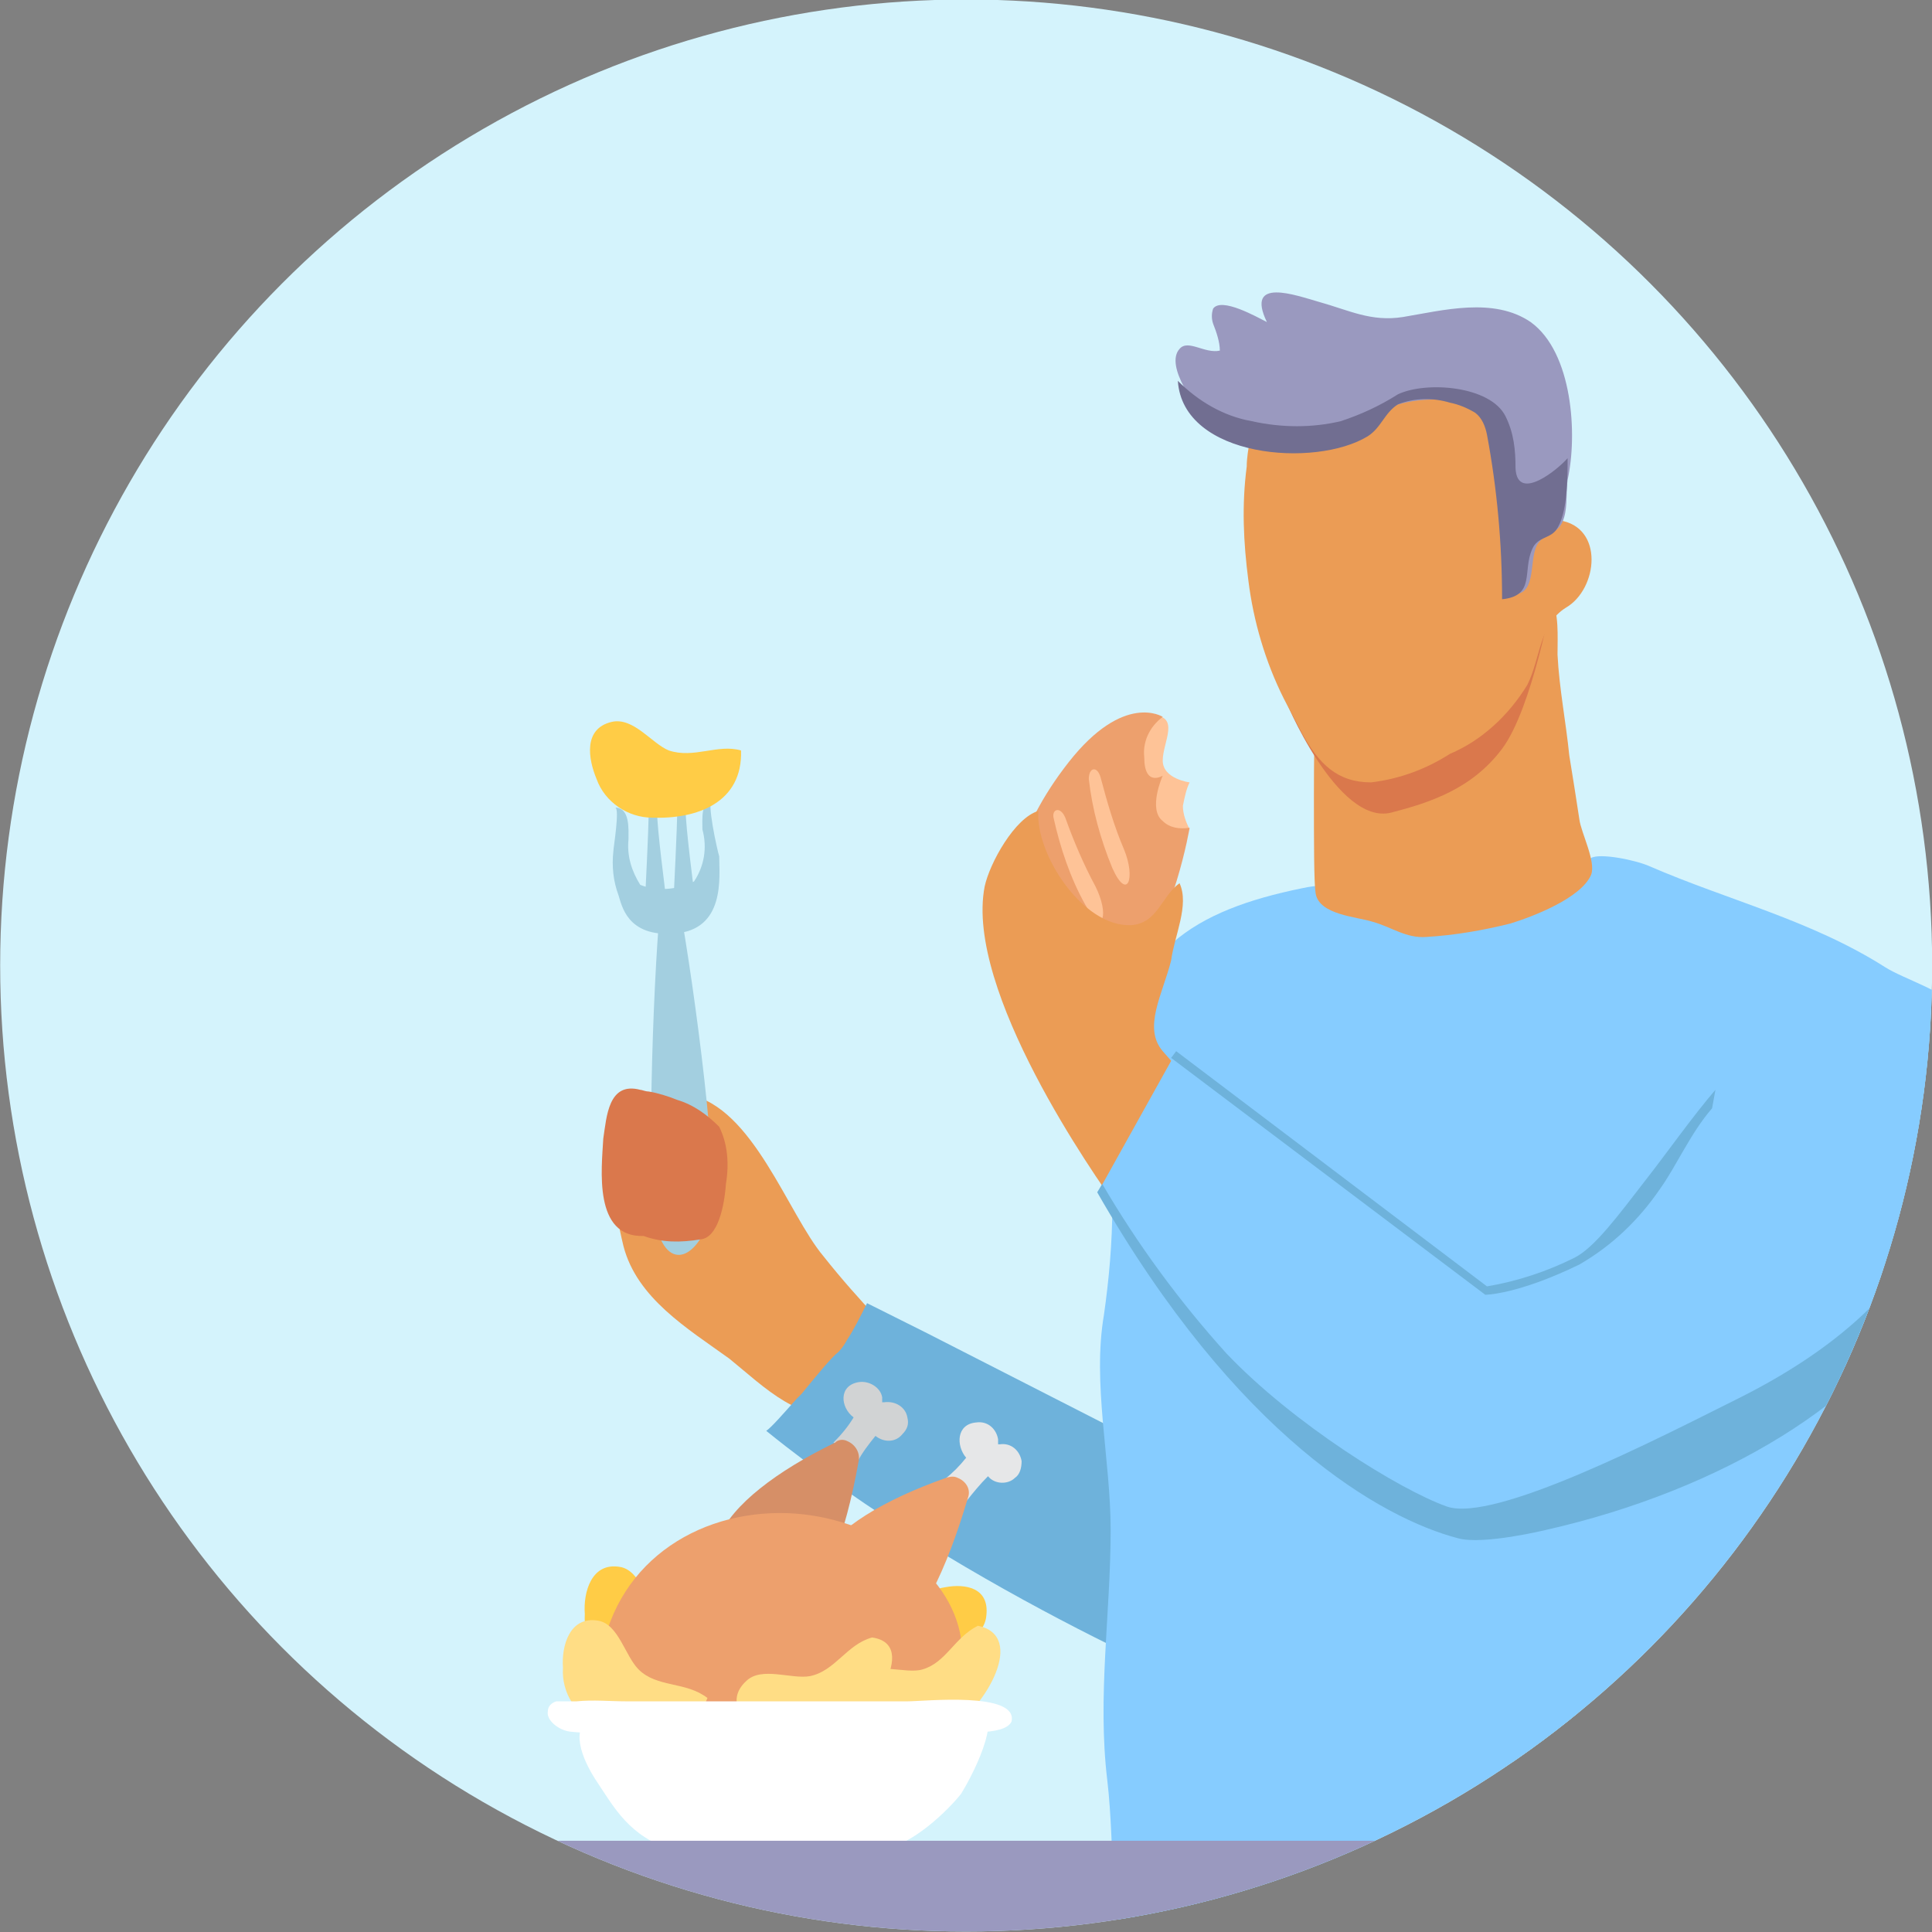 <?xml version="1.0" encoding="utf-8"?>
<!-- Generator: Adobe Illustrator 27.0.0, SVG Export Plug-In . SVG Version: 6.00 Build 0)  -->
<svg version="1.1" id="Layer_1" xmlns="http://www.w3.org/2000/svg" xmlns:xlink="http://www.w3.org/1999/xlink" x="0px" y="0px"
	 viewBox="0 0 115 115" style="enable-background:new 0 0 115 115;" xml:space="preserve">
<rect x="0" y="0" width="115" height="115" fill="#808080" stroke="none"/>
<style type="text/css">
	.st0{fill:#D4F3FC;}
	.st1{clip-path:url(#SVGID_00000070796674999341247020000018252931802779047815_);}
	.st2{fill:#22272E;}
	.st3{fill:#EB9C55;}
	.st4{fill:#A3CFE0;}
	.st5{fill:#FFCC46;}
	.st6{fill:#DA784C;}
	.st7{fill:#6EB2DB;}
	.st8{fill-rule:evenodd;clip-rule:evenodd;fill:#D1D3D4;}
	.st9{fill-rule:evenodd;clip-rule:evenodd;fill:#D68F67;}
	.st10{fill-rule:evenodd;clip-rule:evenodd;fill:#EDA06D;}
	.st11{fill-rule:evenodd;clip-rule:evenodd;fill:#E6E7E8;}
	.st12{fill:#A9D4E7;}
	.st13{fill:#F7BC7B;}
	.st14{fill:#E5A66A;}
	.st15{fill:#32476C;}
	.st16{fill:#3C5376;}
	.st17{fill:#FFDD85;}
	.st18{fill:#FFFFFF;}
	.st19{fill:#86CCFF;}
	.st20{fill:#E5BDB0;}
	.st21{fill:#9A99BF;}
	.st22{fill:#716E91;}
	.st23{fill:#FEC397;}
	.st24{fill:#EDA06D;}
	.st25{fill:#9CC3D2;}
	.st26{fill:#88BBD6;}
</style>
<g id="Nutrition_icon" transform="translate(1341.11 -1938.83)">
	<circle id="Ellipse_781" class="st0" cx="-1283.6" cy="1996.3" r="57.5"/>
	<g id="Group_7699">
		<g>
			<defs>
				<circle id="SVGID_1_" cx="-1283.6" cy="1996.3" r="57.5"/>
			</defs>
			<clipPath id="SVGID_00000157274266163571467500000018110156104472025267_">
				<use xlink:href="#SVGID_1_"  style="overflow:visible;"/>
			</clipPath>
			<g id="Group_7698" style="clip-path:url(#SVGID_00000157274266163571467500000018110156104472025267_);">
				<g id="Group_7697">
					<g id="Group_7696">
						<path id="Path_13324" class="st2" d="M-1267.1,2123.3c0-2.9,0.6-7.4-1.9-9.6c-1.3-1.2-7.4-1.7-8.5-0.2
							c-0.4,0.6-0.5,1.4-0.3,2.1c0.8,3.7,1.3,7.8,2.4,11.3c0.6,1.7,1.6,10.3,1.7,10.7c1,2.9,5.2,1.9,6.5-0.5
							C-1266,2135.2-1267.2,2125.4-1267.1,2123.3z"/>
						<g id="Group_7695">
							<g id="Group_7680">
								<g id="Group_7675">
									<path id="Path_13325" class="st3" d="M-1300.1,2004c-0.9-0.1-0.4,2.1-1.2,1.5c-0.2-0.1-0.7-1.1-1-0.9
										c-0.4,0.3-0.8,0.7-1.1,1.2c-1.6,2.2-1.2,4.7-0.6,7.2c0.8,3.1,3.8,4.9,6.3,6.7c2.1,1.7,4.3,4,7.1,3.2c0.5-0.2,4.6-2.3,4.9-2
										c-2.4-2.9-4.1-4.4-6.4-7.3C-1294.2,2011.1-1296.3,2004.7-1300.1,2004z"/>
								</g>
								<g id="Group_7676">
									<path id="Path_13326" class="st4" d="M-1301.7,1992.6c-0.1,0,0,0-0.1,0c-0.5,5.5-0.8,16.8-0.3,19c0.7,3.2,2.7,2,3.3-0.6
										c0.5-2-0.9-13-1.9-18.5C-1301.1,1992.7-1301.4,1992.7-1301.7,1992.6z"/>
								</g>
								<g id="Group_7677">
									<path id="Path_13327" class="st4" d="M-1298.7,1986.4c-0.7,0.1-0.6,1.2-0.6,1.8c0.3,1.1,0.1,2.2-0.5,3.1
										c-1,0.5-2.2,0.6-3.2,0.2c-0.5-0.8-0.8-1.7-0.7-2.7c0-0.6,0.1-1.9-0.8-1.9c0.3,0-0.1,2.4-0.1,2.6c-0.1,0.9,0,1.8,0.3,2.6
										c0.2,0.6,0.5,2.5,3.3,2.3c3.1-0.2,2.7-3.4,2.7-4.6C-1298.4,1989.5-1299.1,1986.4-1298.7,1986.4z"/>
								</g>
								<g id="Group_7678">
									<path id="Path_13328" class="st4" d="M-1302.5,1987.1c0,1.2-0.2,4.9-0.2,5l1.2-0.1c0-0.1-0.5-3.8-0.5-4.9L-1302.5,1987.1z"
										/>
								</g>
								<g id="Group_7679">
									<path id="Path_13329" class="st4" d="M-1300.8,1987c0,1.2-0.2,4.9-0.2,5l1.2-0.1c0-0.1-0.5-3.8-0.5-4.9L-1300.8,1987z"/>
								</g>
								<path id="Path_13330" class="st5" d="M-1301.3,1983.5c-1-0.4-2.1-2-3.4-1.7c-1.7,0.4-1.4,2.2-0.9,3.4
									c0.5,1.4,1.9,2.3,3.3,2.3c2.7,0.1,5.4-0.9,5.3-4C-1298.4,1983.1-1299.8,1984-1301.3,1983.5z"/>
								<path id="Path_13331" class="st6" d="M-1298.3,2005.9c-0.7-0.7-1.5-1.3-2.5-1.6c-0.5-0.2-1.1-0.4-1.7-0.5
									c-0.2,0-0.4-0.1-0.5-0.1c-1.9-0.5-2,1.6-2.2,2.9v0c-0.1,1.8-0.6,5.9,2.4,5.8c1.1,0.4,2.2,0.4,3.4,0.2c1-0.1,1.4-1.9,1.5-3.3
									C-1297.7,2008.1-1297.8,2006.9-1298.3,2005.9z"/>
								<path id="Path_13332" class="st7" d="M-1258.6,2016.8c-2.8-2.4-6.3-3.8-10-3.9c-0.8,2.4-1.5,4.7-2.3,7.1
									c-0.6,3.3-0.9,5.4-0.9,5.4l-14.1-7.2l-3.6-1.8c-0.4,0.8-0.8,1.6-1.2,2.2c-0.1,0.2-0.3,0.5-0.5,0.7c-0.4,0.3-1.3,1.4-2.2,2.5
									c-0.1,0.1-0.2,0.2-0.3,0.3l0,0c-0.8,0.9-1.5,1.7-1.8,1.9c12.1,9.8,28,16.2,28,16.2c4.1-7.1,7.4-14.7,9.9-22.6
									C-1257.9,2017.4-1258.2,2017.1-1258.6,2016.8z"/>
							</g>
							<path id="Path_13333" class="st5" d="M-1301.8,2035c-0.8-0.8-1.2-2.7-2.4-2.9c-1.7-0.3-2.2,1.5-2.1,2.8
								c-0.1,1.5,0.8,2.9,2.2,3.4c2.5,1.2,5.3,1.3,6.4-1.6C-1299,2035.7-1300.6,2036-1301.8,2035z"/>
							<path id="Path_13334" class="st5" d="M-1284.8,2037.8c0.6-0.9,2.3-1.5,2.4-2.8c0.2-1.7-1.3-1.9-2.4-1.7
								c-1.4,0.2-2.5,1.2-2.8,2.6c-0.9,2.6-1,5.4,1.5,6.1C-1285.3,2040.6-1285.7,2039-1284.8,2037.8z"/>
							<path id="Path_13335" class="st8" d="M-1290.1,2025.9c0.3-0.6,0.7-1.1,1.1-1.6c0.5,0.4,1.2,0.4,1.6-0.1
								c0.3-0.3,0.4-0.6,0.3-1c-0.1-0.6-0.7-1-1.4-0.9c0,0-0.1,0-0.1,0c0-0.1,0-0.2,0-0.3c-0.1-0.6-0.8-1-1.4-0.9
								c-1.2,0.2-1.1,1.5-0.3,2.1c-0.3,0.5-0.7,1-1.2,1.5C-1290.9,2025-1290.5,2025.5-1290.1,2025.9z"/>
							<path id="Path_13336" class="st9" d="M-1291.4,2024.7c-3.5,1.7-6.1,3.7-6.9,5.6c-1.3,3.2,2,5.5,4.9,4c1.3-0.7,2.6-4,3.4-8.5
								c0.1-0.5-0.2-1-0.7-1.2C-1290.9,2024.5-1291.2,2024.5-1291.4,2024.7z"/>
							<path id="Path_13337" class="st10" d="M-1283.9,2036.4c0.3,1.9-0.8,3.8-2.5,5.3h-17.2v0.5c-1.3-1-2-2.6-1.8-4.3
								c0.7-5.9,5.7-9.2,11.2-9C-1289.2,2029.1-1284.5,2032.3-1283.9,2036.4z"/>
							<path id="Path_13338" class="st11" d="M-1283.6,2028.2c0.4-0.5,0.8-1,1.3-1.5c0.4,0.5,1.2,0.5,1.6,0.1c0.3-0.2,0.4-0.6,0.4-1
								c-0.1-0.6-0.6-1.1-1.3-1c0,0-0.1,0-0.1,0c0-0.1,0-0.2,0-0.3c-0.1-0.6-0.6-1.1-1.3-1c-1.2,0.1-1.2,1.4-0.6,2.1
								c-0.4,0.5-0.8,0.9-1.3,1.3C-1284.3,2027.2-1283.9,2027.7-1283.6,2028.2z"/>
							<path id="Path_13339" class="st10" d="M-1284.8,2026.8c-3.7,1.3-6.5,3-7.5,4.8c-1.7,3,1.3,5.7,4.5,4.5c1.4-0.5,3-3.7,4.3-8.1
								c0.2-0.5-0.1-1-0.6-1.2C-1284.3,2026.7-1284.5,2026.7-1284.8,2026.8z"/>
							<path id="Path_13340" class="st12" d="M-1237.8,2091.1c-5.1,0-10.2-0.4-15.1,1.1c-3.9,1.2-7.6,2.8-8.5,8.3
								c-0.4,2.9,8.7,6,20.9,5.8c20.7-0.4,20.8-7.2,20.2-9.3C-1222,2091.4-1233.3,2091.1-1237.8,2091.1z M-1223.2,2098.2
								c-0.3,3.8-10.3,4-12.7,4.1c-5.4,0.5-10.9,0.2-16.2-0.8h0c-3.3-0.6-8.6-2.3-3.9-5.4c3.4-2.3,7.6-3.1,11.6-3.2
								c4.4-0.1,8.1-0.8,12.3,0.6C-1229.8,2094.2-1223,2094.6-1223.2,2098.2L-1223.2,2098.2z"/>
							<path id="Path_13341" class="st12" d="M-1224.4,2016.1c-5-3.1-11.4-2.4-16.5,0c-4.6,2.2-6.2,4.9-8.4,9.2
								c-3.4,6.7-2.5,14-1.5,21.1c0.9,6.6-0.3,13.2,1.3,19.8c0.2,1,0.4,3.9,2.4,3.5c2.8-0.6,1.2-5.9,1-7.5c-0.6-4.8-0.9-9.7-1-14.5
								c-0.2-5.8-0.4-12.4,1.5-18c1.9-5.7,5.7-8.7,11.6-9c4-0.3,7.5-0.8,10.2,2.7c7.3,9.5,3.6,25.1,3,36c-0.2,4.2-1.7,16.1-0.1,16.6
								c2.2,0.7,2.1-2.5,2.3-4.2c0.6-7.8,1.5-15.5,2.3-23.2c0.3-3.3,0.7-6.6,1-9.9C-1214.8,2030.5-1217.2,2020.7-1224.4,2016.1z"/>
							<path id="Path_13342" class="st12" d="M-1229.9,2115.9c-0.1-0.6-0.1-1.2-0.1-1.8c-0.2-5.9,0-11.6,0-17.5
								c0.1-5.5,0.2-11,0-16.5c-0.1-2.2-3.7-1.9-3.7,0.3c0.2,5.8,0.1,11.6,0,17.4c-0.1,5,0.1,10,0.1,15c-0.1,4.4,0,9.7,1.5,13.6
								c1.8,4.5,3.3,1.3,4.1-0.5C-1229.3,2122.7-1230,2119.3-1229.9,2115.9z"/>
							<path id="Path_13343" class="st12" d="M-1222.5,2021.6c-0.7-1.5-1.9-2.2-3.4-0.5c-1.4,1.5-1.6,4.6-1.9,6.4
								c-2.2,11.7-1.8,44.5,0.1,48.2c2.7-4.9,1.7-37.2,4.2-46.9c0.6-2.2,2.2-4.4,1.3-6.7C-1222.4,2022-1222.4,2021.8-1222.5,2021.6z
								"/>
							<path id="Path_13344" class="st12" d="M-1249,2081.4c0.2,19.2,2.3,38.6-1.8,57.6c-0.4,1.7,4.2,2,4.5,0.3
								c4.1-18.9,2-38.4,1.8-57.6C-1244.5,2080-1249.1,2079.7-1249,2081.4z"/>
							<path id="Path_13345" class="st12" d="M-1219.3,2110.7c-0.1-8.6,0.2-17.3,0.4-25.9c0-1.3,0.4-3.8-0.4-4.9c-0.7-1-3-2.1-3,0.1
								c0,11.9-2,24.5-1,36.3c0.4,4.5,0.5,9.4,2.3,13.6c0.5,1.1,1.7,3.7,3,3.8c4.4,0.3,0.6-6.2,0.2-7.7
								C-1219,2121.4-1219.3,2115.6-1219.3,2110.7z"/>
							<path id="Path_13346" class="st12" d="M-1259.6,2099.2c-0.1-5.3-0.2-10.5,0-15.8c0.1-2-3.3-2.3-3.4-0.3c-0.2,5-0.1,10,0,15
								c0.1,5.4,0.2,10.6,0,15.9c0,0.5,0,1.1-0.1,1.6c0.1,3.1-0.5,6.2-1.8,9c0.7,1.7,2.1,4.6,3.8,0.5c1.4-3.5,1.5-8.4,1.4-12.4
								C-1259.7,2108.3-1259.5,2103.8-1259.6,2099.2z"/>
							<path id="Path_13347" class="st13" d="M-1236.7,2069.4c-6.1,0.2-12,1.2-17.4,4.2c-3.2,1.8-6.2,6.1-4.5,9
								c0.7,1.2,1.9,2,3.2,2.4c5.3,1.8,11.5,1.1,17,1.1c5.7-0.1,16.9,1.2,20.4-4.6C-1212.5,2072.3-1231.5,2069.2-1236.7,2069.4z"/>
							<path id="Path_13348" class="st14" d="M-1217.2,2077.2c0.6,1.8-7.3,5.6-8.8,6c-3.1,0.9-6.2,1.5-9.4,1.9
								c-7.2,0.8-14.5-0.3-21.1-3.1c-2.2-1.2-4.3-2.5-6.3-4c-1.4,0.7-2.3,1.9-3.7,2.6c1,5.2,11.3,8.4,15.9,9.2
								c7,1,14.2,0.8,21.1-0.8c5.7-1.2,13.9-4.7,12.5-11C-1217.1,2077.7-1217.1,2077.5-1217.2,2077.2z"/>
							<path id="Path_13349" class="st2" d="M-1290.1,2105c-1.2-1.1-6.8-1.6-7.7-0.2c-0.3,0.6-0.4,1.4-0.2,2c0.8,3.6,1.3,7.6,2.3,11
								c0.8,3.5,1.4,7.1,1.8,10.6c0,0.5,4.6,1.5,5.8-0.8c1-1.9-0.2-11.4-0.2-13.4C-1288.2,2111.5-1287.8,2107.1-1290.1,2105z"/>
							<g id="Group_7681">
								<path id="Path_13350" class="st15" d="M-1290.6,2086.5c-1.5-5-2.7-13.5-7.5-15.8c-1.4-0.7-2.9-1.2-4.4-1.5
									c-1.6-0.4-3.3-0.4-4.9-0.1c-4,1-2.5,7.2-1.8,10.8c2,9.3,8.9,36.6,11,40.5c2,0.5,4,0.5,6,0.1c1.6-0.2,3.2-0.9,4.4-2
									c0.8-3.1,0.2-6.9-0.1-10.9C-1288.5,2100.7-1288.7,2093.2-1290.6,2086.5z"/>
							</g>
							<g id="Group_7682">
								<path id="Path_13351" class="st15" d="M-1254.8,2057.5c-3.8-3.3-13.1,0.6-18.3,1.8c-6.7,1.5-13.4,2.9-20.1,4.5
									c-5.1,1.3-13.2,2.4-16,6.6c-2.2,3.3-0.3,9.2,1.8,12c2.7,3.7,6.3,2.8,10.4,2.2c8.4-1.1,16.9-2.9,25.4-3.3
									c1,5.6,6.2-0.9,10.3-2c6-1.5,15.7-2.1,14.8-9.1C-1247.1,2065.6-1251.2,2060.6-1254.8,2057.5z"/>
							</g>
							<g id="Group_7683">
								<path id="Path_13352" class="st16" d="M-1277.8,2082.8c-3.2-5-7.4-5.3-11.8-1.7c-2.6,2.1-2.8,3.7-2.2,6.8
									c0.1,0.3,0.1,0.6,0.2,0.9c1.5,7.4,4.5,14.5,7.2,21.5c2,5.2,8.2,20.3,8.4,20.4c2.7-0.3,5.2-1.2,7.5-2.6
									c0.8-0.5,1.5-1,2.2-1.5c0.1-0.6,0.1-1.1,0.2-1.7c0.3-7.8-0.6-17.4-3.2-24.6C-1271.5,2094.3-1274.4,2088.4-1277.8,2082.8z"/>
							</g>
							<g id="Group_7684">
								<path id="Path_13353" class="st16" d="M-1245.3,2057.6c-0.6,0.1-1.1,0.2-1.7,0.4c-2,0.8-3.9,1.8-5.8,2.9
									c-3.4,1.6-6.8,3.3-10.2,5.1c-4.6,2.5-22.5,11.6-26.9,14.9c-5.1,3.8-0.4,6.6,2.3,9.7c2.3,2.6-2,7.9,3.2,6
									c7-2.5,19.2-6.2,26.3-8.8c7.1-2.6,13.1-3.9,19.4-8.6c4.3-3.2,12-11,8.9-16.4C-1231.8,2059.1-1240.7,2057.1-1245.3,2057.6z"
									/>
							</g>
							<path id="Path_13354" class="st17" d="M-1303.1,2038.2c-0.8-0.8-1.2-2.7-2.4-2.9c-1.7-0.3-2.2,1.5-2.1,2.8
								c-0.1,1.5,0.8,2.9,2.2,3.4c2.5,1.2,5.3,1.3,6.4-1.6C-1300.3,2038.9-1302,2039.3-1303.1,2038.2z"/>
							<path id="Path_13355" class="st17" d="M-1292.9,2038.6c-1.1,0.2-2.9-0.6-3.8,0.3c-1.3,1.2-0.1,2.6,1,3.4c1.1,1,2.8,1.1,4,0.2
								c2.4-1.3,5.4-5.8,2.5-6.2C-1290.7,2036.7-1291.4,2038.3-1292.9,2038.6z"/>
							<path id="Path_13356" class="st17" d="M-1286.2,2038.2c-1,0.3-2.8-0.5-3.6,0.4c-1.1,1.3,0.2,2.6,1.3,3.2
								c1.1,0.9,2.7,0.9,3.9,0c2.2-1.4,4.6-5.6,1.7-6.2C-1284.3,2036.3-1284.8,2037.8-1286.2,2038.2z"/>
							<g id="Group_7686">
								<g id="Group_7685">
									<path id="Path_13357" class="st18" d="M-1282.8,2040.3c-1.1-0.5-5.1,0.7-6.5,0.7c-4.2,0.1-8.6,0.2-12.8,0.1
										c-0.8,0-3-0.3-3.7-0.1c-1.5,0.6-0.6,2.6,0.1,3.7c1.2,1.8,2,3.4,4.7,4.3c1.9,0,5.3,0,7.2,0c1.7,0,3.4,0,5.1-0.1
										c1.8-0.1,4.1-2.4,4.8-3.3C-1283.4,2044.8-1281.3,2041-1282.8,2040.3z"/>
								</g>
							</g>
							<g id="Group_7688">
								<g id="Group_7687">
									<path id="Path_13358" class="st18" d="M-1287.1,2040.1c-2.6,0-5.1,0-7.7,0l-9,0c-1,0-2-0.1-3,0c-0.4,0-0.8,0-1.2,0
										c-0.3,0.1-0.5,0.3-0.5,0.6c-0.1,0.5,0.6,1.1,1.3,1.2c0.9,0.1,1.8,0.1,2.7,0c2.9,0,5.8,0,8.8,0c3.5,0,7.1,0,10.6,0
										c1,0,3.8,0.3,4.2-0.6C-1280.5,2039.5-1286.1,2040.1-1287.1,2040.1z"/>
								</g>
							</g>
							<path id="Path_13359" class="st19" d="M-1228.9,1996.4c-4.4-2.8-9.4-4-14-6c-0.9-0.4-3-0.8-3.5-0.5c-0.4,0.2-0.7,0.5-0.8,0.9
								c-0.6-0.3,0.2-0.5-0.5-0.8c-2.8-0.8-5.3-2.9-8.2-1.8c-1.3,0.5-2.3,1.7-3.5,2.4c-1.9,1.3-2.4,0.7-4.2,1.1
								c-6.4,1.3-10.5,3.8-10.9,10.6c-0.2,2.8-0.3,5.5-0.4,8.3c0,2.2-0.2,4.4-0.5,6.5c-0.7,4.1,0.4,8.6,0.4,12.8
								c0,5-0.8,9.9-0.2,14.9c0.5,4.2,0,8.8,1.8,12.7c1.8,4,11.2,5.6,15,5.4c3.5-0.1,6.6,1,10.1,0.8c5-0.4,10,0.4,14.9-0.5
								c7-1.2,7.5-10.5,7-16.1c-0.8-8.4,0.1-16.7,1-25.1c0.5-4.9,0.9-9.8,1.2-14.8c0.1-2.4,0.8-6.1-0.3-8.3
								C-1225.4,1997.8-1227.8,1997.1-1228.9,1996.4z"/>
							<path id="Path_13360" class="st3" d="M-1247.7,1983.8c-0.2-2-0.6-4-0.7-6c0-1.1,0.1-2.5-0.4-3.4c-0.9,1.2-1.5,3-2.3,4.4
								c-1.2,1.9-3.2,3.6-5.1,3.7c-0.8,0.1-6.3-5.6-6.5-4.8c-0.1,0.8-0.2,4.8-0.2,8.4c0,2.8,0,5.3,0.1,5.9c0.2,1.3,2.5,1.4,3.4,1.7
								c1.1,0.3,2,1,3.2,0.9l0,0c1.7-0.1,3.4-0.4,5-0.8c1.3-0.4,4.2-1.5,4.8-2.9c0.3-0.8-0.6-2.5-0.7-3.3
								C-1247.3,1986.3-1247.5,1985-1247.7,1983.8z"/>
							<path id="Path_13361" class="st6" d="M-1258.3,1987.2c2.3-0.6,4.8-1.4,6.6-3.8s3-9.1,3-9.1s-4.7,6.3-8.8,7.2
								c-2.5,0.5-5,0.1-7.2-1.3C-1264.7,1980.4-1261.5,1988-1258.3,1987.2z"/>
							<path id="Path_13362" class="st3" d="M-1248.3,1969.8c-1-0.1-1.9,1.6-2.8,0.8c-0.5-0.4-0.1-1.5-0.2-2c-0.2-2.7-0.3-5.6-1.7-8
								c-1-1.8-2.9-1.3-4.2-0.4c-1.5,1-3.9,0.7-5,2.2c-0.3,0.5-0.2,0.8,0,1.2c-0.5,0.1-1,0.1-1.5,0.2c-0.4,0-0.8,0-1.1,0
								c-0.4,0-0.7-0.1-1.1,0c-0.7,0.1-0.6,0.5-0.8,1.2c-0.1,0.5-0.2,1.1-0.2,1.6c-0.3,2.3-0.2,4.5,0.1,6.8c0.3,2.4,1,4.8,2.1,7
								c0.3,0.6,0.7,1.3,1.1,2.1c1,1.8,2.1,2.9,4.1,2.9c1.7-0.2,3.3-0.8,4.7-1.7c1.9-0.8,3.5-2.3,4.6-4.1c0.8-1.6,0.7-3.6,2.3-4.6
								C-1246,1973.9-1245.6,1970.2-1248.3,1969.8z"/>
							<g id="Group_7689">
								<path id="Path_13363" class="st20" d="M-1254.2,1972.8L-1254.2,1972.8L-1254.2,1972.8z"/>
							</g>
							<g id="Group_7690">
								<path id="Path_13364" class="st21" d="M-1250,1958c-2.2-1.5-5.2-0.7-7.6-0.3c-1.9,0.3-3.2-0.4-5-0.9
									c-1.4-0.4-4.4-1.5-3.1,1.2c-0.6-0.3-2.7-1.5-3.2-0.8c-0.1,0.3-0.1,0.6,0,0.9c0.2,0.5,0.4,1.1,0.4,1.6
									c-0.9,0.2-1.9-0.7-2.4-0.1c-0.9,1,1,3.6,1.8,4.3c1.7,1.1,3.7,1.6,5.6,1.5c1.3-0.1,2.6-0.4,3.7-1.1c0.6-0.4,0.9-1,1.6-1.3
									c1.5-0.5,3.1-0.5,4.5-0.1c1.3,0.4,1.1,0.8,1.4,2.1c0.8,3,0.4,6.3,1.2,9.2c1.6,0.1,0.9-2.3,1.6-3.1c0.5-0.7,1.2-0.4,1.5-1.5
									c0.2-0.7,0.1-1.5,0.2-2.2C-1247.2,1964.7-1247.5,1959.8-1250,1958z"/>
							</g>
							<g id="Group_7691">
								<path id="Path_13365" class="st22" d="M-1250.9,1966.7c0-1.1-0.1-2.1-0.6-3.1c-0.9-1.8-4.7-2.1-6.4-1.3
									c-1.1,0.7-2.2,1.2-3.4,1.6c-1.7,0.4-3.5,0.4-5.3,0c-1.7-0.3-3.2-1.2-4.4-2.4c0.3,4.6,8.2,5.2,11.3,3.3
									c0.8-0.5,1-1.4,1.8-1.9c1-0.4,2.1-0.4,3.1-0.1c0.5,0.1,1,0.3,1.5,0.6c0.4,0.3,0.6,0.8,0.7,1.3c0.6,3.2,0.9,6.5,0.9,9.8
									c2-0.2,1.2-1.7,1.8-3c0.3-0.7,1-0.6,1.4-1.1c0.7-0.9,0.7-3.2,0.7-4.3C-1248.3,1966.7-1250.8,1968.8-1250.9,1966.7z"/>
							</g>
							<path id="Path_13366" class="st23" d="M-1271.6,1989.6l1.3-1.4c-0.2-0.4-0.4-0.9-0.4-1.4c0.1-0.5,0.2-1,0.4-1.4
								c0,0-1.6-0.2-1.6-1.3s1.1-2.7-0.7-2.7s-1.3,4-1.3,4L-1271.6,1989.6z"/>
							<path id="Path_13367" class="st24" d="M-1280.9,1991.7c0,0,0.1-3.3,3.4-7.5s5.6-2.7,5.6-2.7c-0.8,0.6-1.2,1.5-1.1,2.4
								c0,1.8,1.1,1.1,1.1,1.1s-0.9,2,0,2.7c0.4,0.4,1,0.5,1.6,0.4c0,0-0.9,5.5-3.5,8.9S-1283.1,2000.1-1280.9,1991.7z"/>
							<path id="Path_13368" class="st23" d="M-1275.6,1985.1c0.4,1.5,0.8,2.9,1.4,4.3c0.7,1.7,0.2,3.1-0.7,1.1
								c-0.7-1.7-1.2-3.5-1.4-5.3C-1276.3,1984.5-1275.8,1984.4-1275.6,1985.1z"/>
							<path id="Path_13369" class="st23" d="M-1277.7,1987.5c0.5,1.4,1.1,2.8,1.8,4.1c0.8,1.6,0.5,3-0.6,1.1
								c-0.9-1.6-1.5-3.4-1.9-5.2C-1278.5,1987-1278,1986.8-1277.7,1987.5z"/>
							<g id="Group_7692">
								<path id="Path_13370" class="st3" d="M-1270.9,1991.4c-1.1,0.8-1.3,2.4-2.9,2.5c-2.9,0.1-5.7-4.3-5.5-6.8
									c-1.4,0.4-2.9,3.1-3.2,4.5c-1.2,6.2,6.6,17.3,7.9,19.1c2.2-0.7,2.3-2.2,3.9-3.8c2-2,0.3-3.8-1.2-5.5c-1.2-1.4,0-3.4,0.5-5.4
									C-1271.2,1994.5-1270.3,1992.7-1270.9,1991.4z"/>
							</g>
							<path id="Path_13371" class="st25" d="M-1253.5,2050.1v1.6c0,0.3,0.2,0.5,0.5,0.5c0.3,0,0.5-0.2,0.5-0.5v-1.6
								c0-0.3-0.2-0.5-0.5-0.5C-1253.3,2049.6-1253.5,2049.8-1253.5,2050.1z"/>
							<path id="Path_13372" class="st25" d="M-1249,2052.9c0-0.3-0.3-0.5-0.6-0.5c-0.3,0-0.5,0.2-0.5,0.5c0,0.5,0.1,1,0.3,1.5
								c0.2,0.3,0.5,0.3,0.7,0.2c0.3-0.2,0.3-0.5,0.2-0.7C-1249,2053.6-1249,2053.3-1249,2052.9z"/>
							<path id="Path_13373" class="st25" d="M-1246.4,2052.3v1c0,0.3,0.3,0.5,0.6,0.5c0.3,0,0.5-0.2,0.5-0.5v-1
								c0-0.3-0.3-0.5-0.6-0.5C-1246.2,2051.8-1246.4,2052.1-1246.4,2052.3z"/>
							<path id="Path_13374" class="st25" d="M-1240.7,2051.4C-1240.6,2051.4-1240.7,2051.3-1240.7,2051.4c0-0.1,0-0.2,0-0.2
								c0-0.2,0-0.3,0-0.5c0-0.3-0.2-0.5-0.5-0.5c-0.3,0-0.5,0.2-0.5,0.5c-0.1,0.5,0.1,1,0.4,1.4c0.2,0.2,0.5,0.2,0.8,0
								C-1240.5,2051.9-1240.5,2051.6-1240.7,2051.4L-1240.7,2051.4z"/>
							<path id="Path_13375" class="st25" d="M-1236.9,2050.4c-0.2,0.7-0.3,1.4-0.2,2.2c0,0.3,0.2,0.5,0.5,0.5
								c0.3,0,0.5-0.2,0.5-0.5c0-0.6,0-1.3,0.2-1.9C-1235.7,2050-1236.7,2049.7-1236.9,2050.4z"/>
							<path id="Path_13376" class="st26" d="M-1252.4,2055.8c-6.9,0-14.5,0.8-21.1-1.2l0.1-3.3c-0.3,3.1-1.6,7.6-0.1,10
								c1.3,2.2,6.2,3,8.2,3.4c6.4,1.4,29,1.2,33.7,0.8c5.5-0.5,6-1.6,4.7-9.4C-1235.5,2057.8-1243.8,2055.8-1252.4,2055.8z"/>
							<g id="Group_7693">
								<path id="Path_13377" class="st12" d="M-1308.5,2108.8v-46.5c0-2.3,1.1-6.3-2.4-6.9c-2.7-0.5-5,1-5,3.4
									c0.2,9.1,0,18.1,0,27.2v43.5c0,1.7-0.4,3.6,0.2,5.3c0.7,1.8,2.8,2.6,4.6,1.9c0,0,0.1,0,0.1,0c0.5-0.2,1-0.5,1.4-0.8
									c1-0.8,1-1.7,1-3.3L-1308.5,2108.8L-1308.5,2108.8z"/>
							</g>
							<g id="Group_7694">
								<path id="Path_13378" class="st21" d="M-1235.1,2050.3c-1.4-1.6-3.2-1.9-6-1.9h-130.8c-4.2,0-11.7-1.9-12.9,4.2
									c-0.9,4.9,1.9,9,6.4,8.9c16.8-0.4,33.7,0,50.6,0h80.9c3.2,0,6.7,0.7,9.9-0.4c3.7-1.2,4.5-4.9,3.3-8.2
									C-1234,2051.9-1234.5,2051.1-1235.1,2050.3z"/>
							</g>
							<path id="Path_13379" class="st19" d="M-1226.5,2015.9c4-5.4,3.6-15.7,1-16.4c-11.9-3.1-17.3,12.5-21.6,14.6
								c-1.7,1-3.6,1.6-5.5,1.8l-18.7-14.1l-4.4,7.9c8.3,14.5,16.9,19.4,21.5,20.6c1.5,0.4,5.2-0.5,5.2-0.5
								C-1238.5,2027.5-1229.8,2022.1-1226.5,2015.9z"/>
							<path id="Path_13380" class="st7" d="M-1252.7,2015.9l-18.7-14.1l0.3-0.4l18.5,14c1.8-0.3,3.6-0.9,5.2-1.7
								c1.2-0.6,2.6-2.5,4.3-4.7c1.1-1.4,2.8-3.8,4.1-5.3l-0.2,1.1c-1.3,1.5-2.1,3.4-3.1,4.8c-1.3,1.9-2.9,3.4-4.8,4.5
								C-1250.8,2015.9-1252.7,2015.9-1252.7,2015.9L-1252.7,2015.9z"/>
							<path id="Path_13381" class="st7" d="M-1226.5,2015.9c5.6-5.7,9.9-11.8,5.6-14.6c-11.1-7.3,6.3,9.3-16.8,20.8
								c-4.8,2.4-14.5,7.4-17.3,6.4s-9.1-4.9-13.1-9.1c-2.8-3.1-5.3-6.5-7.4-10.1l-0.3,0.5c8.3,14.5,16.9,19.4,21.5,20.6
								c1.5,0.4,5.2-0.5,5.2-0.5C-1238.5,2027.5-1229.8,2022.1-1226.5,2015.9z"/>
						</g>
					</g>
				</g>
			</g>
		</g>
	</g>
</g>
</svg>
